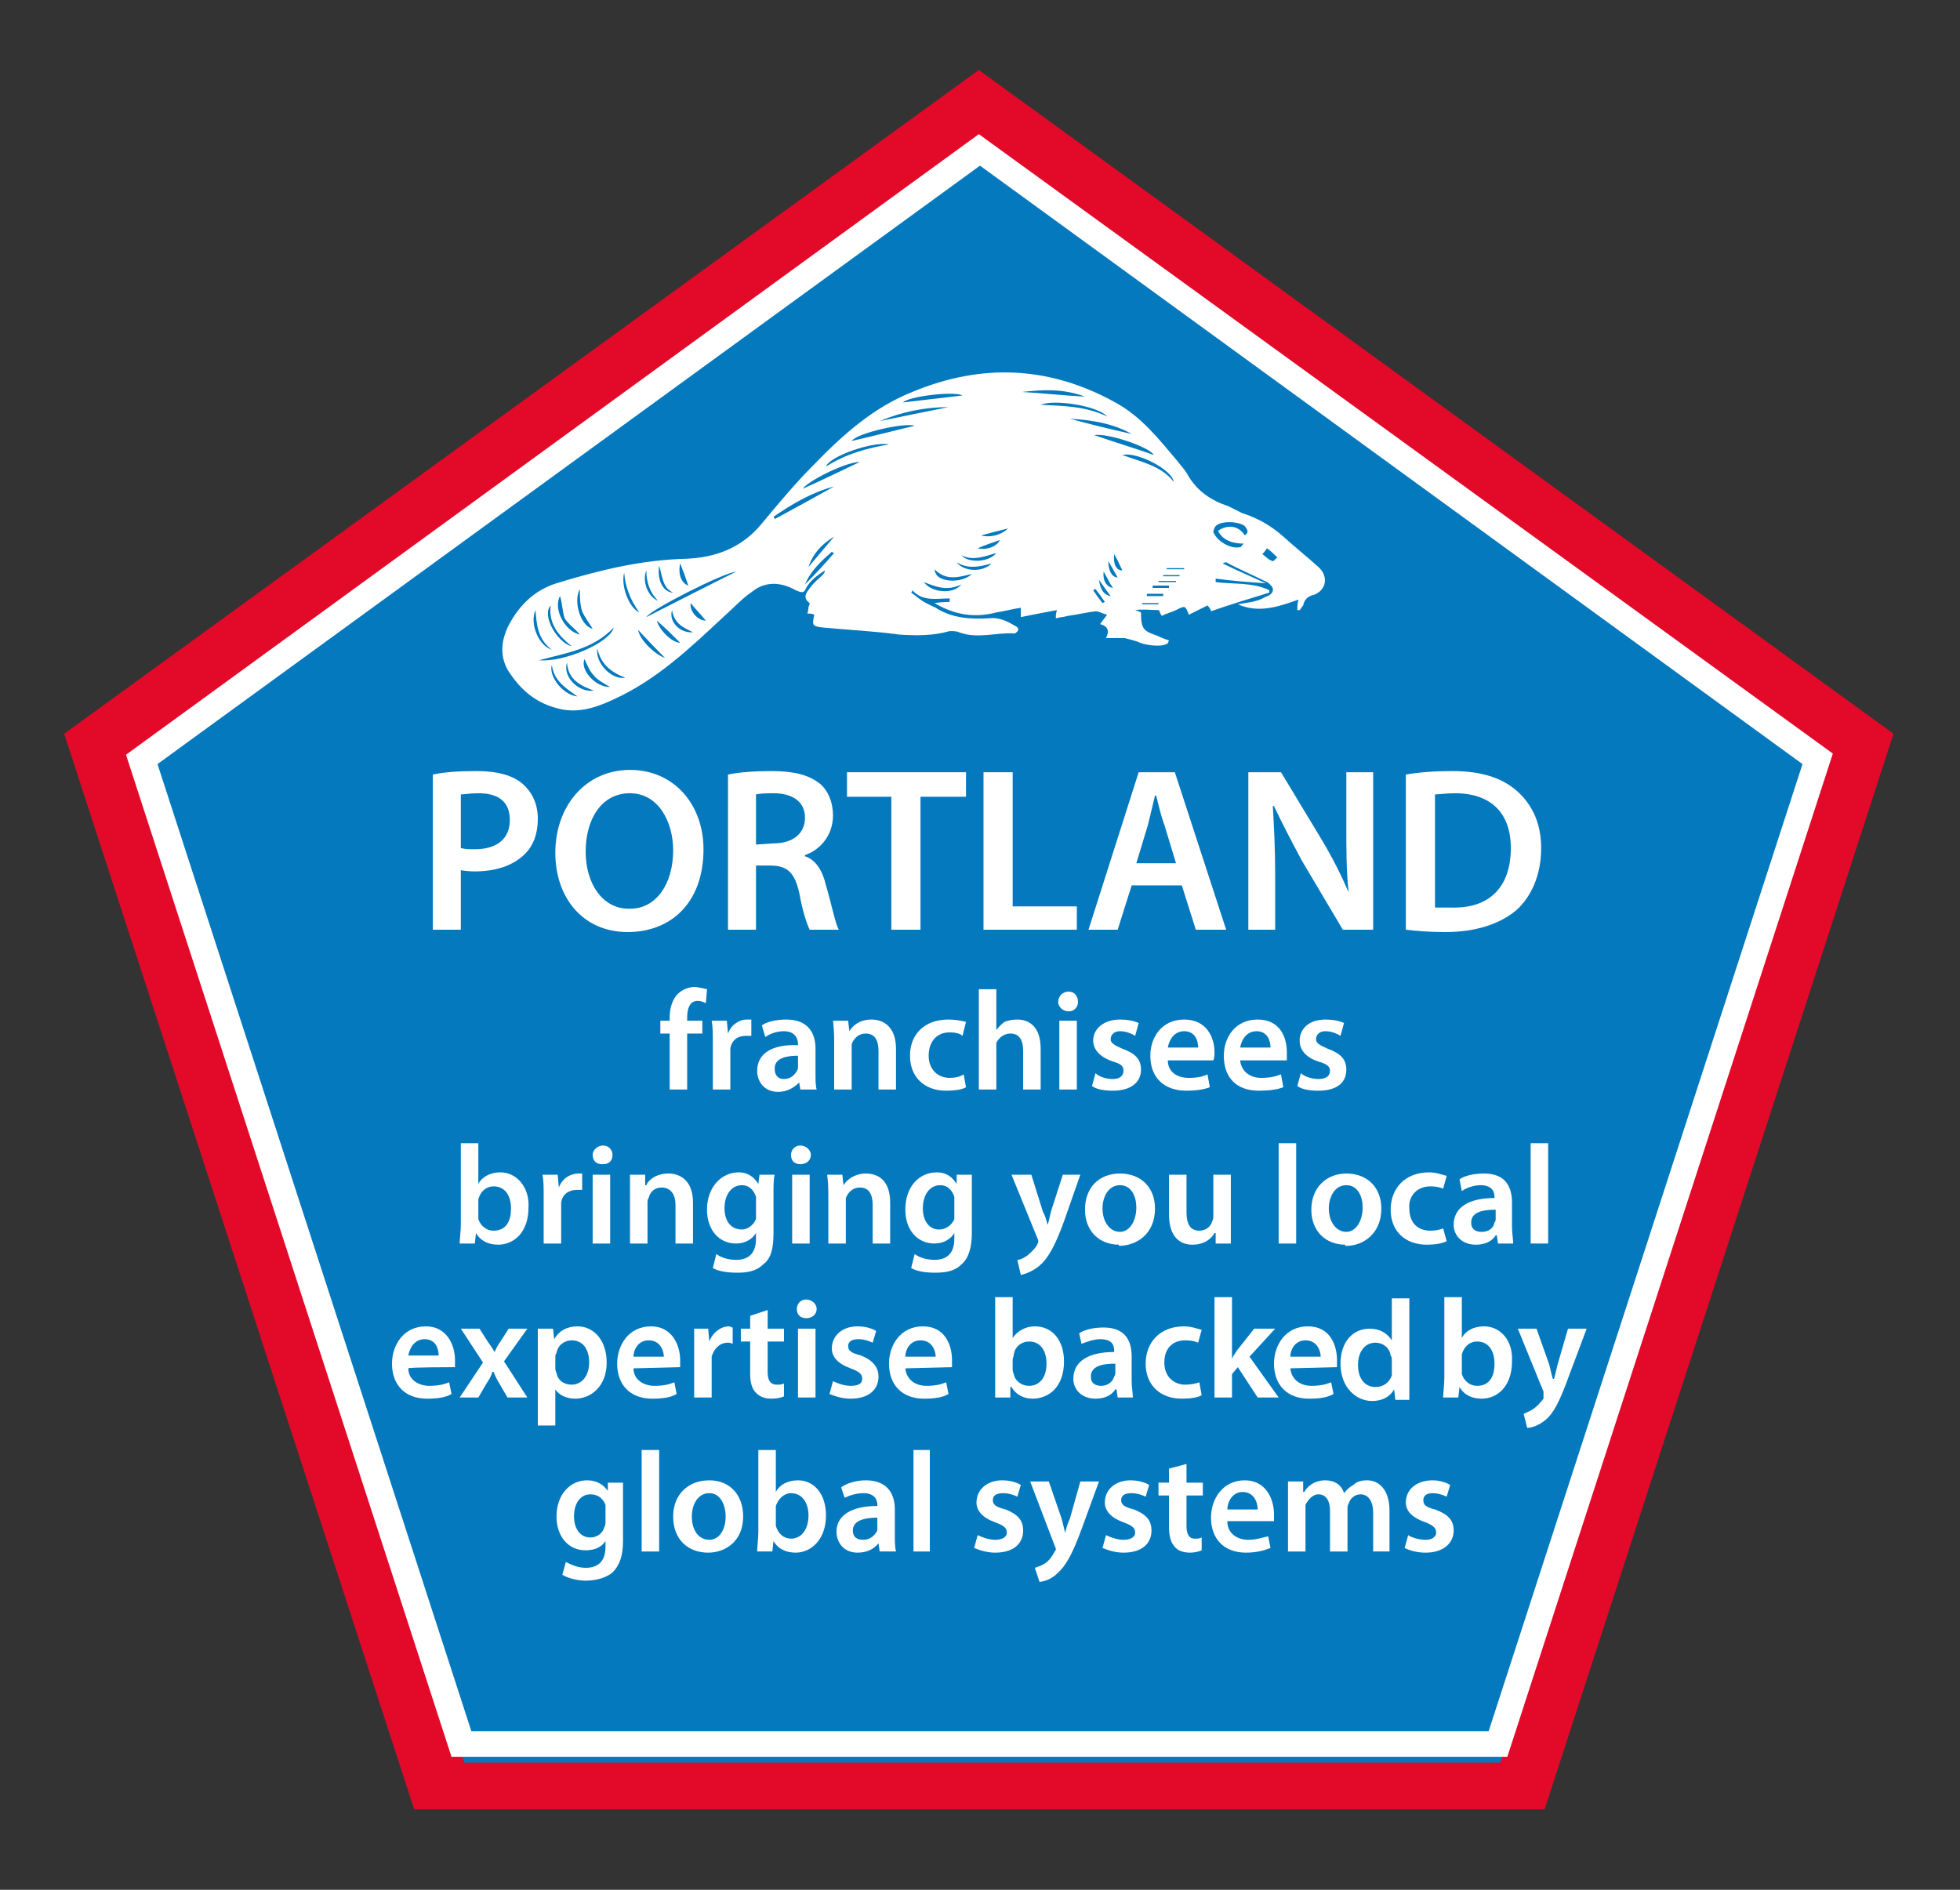 <svg version="1.2" xmlns="http://www.w3.org/2000/svg" viewBox="0 0 168 162" width="168" height="162">
	<rect x="0" y="0" width="168" height="162" fill="#333333" stroke="none"/>
	<title>Landing page symbols-02-svg</title>
	<style>
		.s0 { fill: #e30929 } 
		.s1 { fill: #0479be } 
		.s2 { fill: #ffffff } 
	</style>
	<path class="s0" d="m83.9 6l78.4 56.9-29.9 92.2h-96.9l-30-92.2 78.4-56.9z"/>
	<path class="s1" d="m84.2 12.4l71.8 53-27.4 85.7h-88.8l-27.4-85.7 71.8-53z"/>
	<path fill-rule="evenodd" class="s2" d="m157.1 64.6l-27.9 86h-90.5l-27.9-85.9 73.1-53.2zm-143.6 0.9l26.9 82.9h87.2l26.9-82.9-70.5-51.3z"/>
	<path fill-rule="evenodd" class="s2" d="m37.1 66.4c0.9-0.2 2.1-0.3 3.8-0.3 1.8 0 3.1 0.4 3.9 1.1 0.8 0.7 1.3 1.7 1.3 3 0 1.3-0.4 2.3-1.1 3-1 1-2.5 1.5-4.3 1.5q-0.6 0-1.2-0.1v5.1h-2.4zm2.4 6.3c0.4 0.1 0.7 0.1 1.2 0.1 1.9 0 3-0.9 3-2.5 0-1.6-1-2.3-2.7-2.3-0.7 0-1.2 0.1-1.5 0.1z"/>
	<path fill-rule="evenodd" class="s2" d="m53.8 79.9c-3.8 0-6.2-2.9-6.2-6.8 0-4 2.6-7.1 6.4-7.1 3.8 0 6.3 3 6.3 6.8 0 4.6-2.8 7.1-6.5 7.1zm0.2-2c2.3 0 3.7-2.2 3.7-5 0-2.5-1.3-4.9-3.7-4.9-2.5 0-3.8 2.3-3.8 5 0 2.7 1.4 4.9 3.7 4.9z"/>
	<path fill-rule="evenodd" class="s2" d="m62.4 66.4c0.9-0.2 2.3-0.3 3.7-0.3 1.9 0 3.2 0.3 4.2 1.1 0.7 0.6 1.1 1.6 1.1 2.7 0 1.8-1.2 3-2.4 3.4v0.1c0.9 0.3 1.5 1.2 1.8 2.5 0.5 1.7 0.8 3.3 1.1 3.8h-2.5c-0.2-0.4-0.6-1.5-0.9-3.2-0.4-1.7-1-2.3-2.5-2.3h-1.2v5.5h-2.4zm2.4 6l1.5-0.1c1.6 0 2.7-0.8 2.7-2.2 0-1.4-1.1-2.1-2.7-2.1q-1.1 0-1.5 0.1z"/>
	<path class="s2" d="m76.4 68.3h-3.8v-2.1h10.2v2.1h-3.9v11.4h-2.5z"/>
	<path class="s2" d="m84.3 66.2h2.5v11.5h5.5v2h-8z"/>
	<path fill-rule="evenodd" class="s2" d="m97 75.9l-1.2 3.8h-2.5l4.3-13.5h3.1l4.4 13.5h-2.6l-1.2-3.8zm3.8-1.9l-1-3.3c-0.3-0.8-0.5-1.7-0.7-2.5h-0.1c-0.2 0.8-0.4 1.7-0.6 2.5l-1 3.3z"/>
	<path class="s2" d="m107 79.7v-13.5h2.8l3.5 5.8c0.9 1.5 1.7 3.1 2.3 4.5-0.2-1.8-0.2-3.5-0.2-5.6v-4.7h2.3v13.5h-2.6l-3.5-5.9c-0.8-1.5-1.7-3.2-2.4-4.7h-0.1c0.1 1.8 0.2 3.6 0.2 5.8v4.8z"/>
	<path fill-rule="evenodd" class="s2" d="m120.5 66.4c1.1-0.2 2.5-0.3 4-0.3 2.5 0 4.2 0.6 5.4 1.6 1.3 1.1 2.2 2.7 2.2 5 0 2.4-0.9 4.2-2.1 5.3-1.4 1.2-3.5 1.9-6.1 1.9-1.5 0-2.5-0.1-3.4-0.2zm2.5 11.4c0.3 0 0.9 0 1.4 0 3.2 0.1 5.1-1.7 5.1-5.1 0-3-1.7-4.7-4.8-4.7-0.8 0-1.3 0.1-1.7 0.1z"/>
	<path fill-rule="evenodd" class="s2" d="m111.2 52.3c0-0.3 0-0.5 0.1-0.9-1.7 0.6-3.4 1.2-5.2 0.4q0.6-0.1 1.2-0.2c0.4-0.1 0.8-0.2 1.1-0.4 0.3-0.1 0.7-0.3 0.7-0.6 0.1-0.2-0.3-0.6-0.5-0.7-1.2-0.6-2.4-1.1-3.5-1.7q-0.1 0-0.3 0.1c1.2 0.6 2.4 1.1 3.7 1.7-1.5-0.1-2.9-0.2-4.3-0.4q0 0.2 0 0.3c1.5 0.2 3.2 0 4.6 0.7v0.2c-1.6 0.5-3.3 1-5 1.6 0-0.1-0.1-0.3-0.3-0.5q-0.8 0.4-1.6 0.8c-0.3-0.8-0.3-0.8-1.1-0.4-0.4 0.2-0.9 0.3-1.2 0.5-0.2-0.2-0.2-0.5-0.3-0.5-0.7 0-1.3-0.1-2 0q0.3 0.1 0.5 0.2c0 1.4 0.2 1.6 1.4 2 0.4 0.2 0.7 0.3 1 0.4-0.1 0.2-0.1 0.3-0.2 0.3-0.5 0.3-2 0.1-2.5-0.2-0.3-0.1-0.7-0.2-1.1-0.3-0.5 0-1 0-1.6 0 0.3-0.6 0.2-1-0.5-1.2 0.2-0.3 0.3-0.4 0.6-0.8-0.4-0.1-0.7-0.3-1-0.3-0.8 0.1-1.6 0.3-2.4 0.4-0.3 0.1-0.6 0.1-1 0.2 0-0.3 0-0.4 0.1-0.7-1.1 0.2-2.1 0.4-3.1 0.6v-0.8c-0.7 0.1-1.4 0.3-2.1 0.4-1.9 0.5-3.6 0.2-5.3-0.8q0.7-0.1 1.3-0.1 0-0.1 0-0.3c-1.1 0-2.3 0.3-3.2-0.7q0 0.1-0.1 0.2c0.3 0.2 0.5 0.4 0.8 0.6 0.4 0.3 0.9 0.5 1.3 0.7 1.4 0.9 3 1 4.6 0.9 0.9-0.1 1.6 0.3 2.3 0.7 0.3 0.2 0.2 0.4-0.1 0.6q0 0-0.1 0c-1.5-0.1-3.1 0.5-4.7-0.1-0.2-0.1-0.5-0.1-0.8-0.1-1.4 0.4-2.8 0.4-4.3 0.3-2.2-0.3-4.4-0.4-6.5-0.6-1-0.1-1-0.2-0.8-1.1-0.2-0.1-0.3-0.1-0.6-0.1q0.1-0.3 0.1-0.6c0.1-0.1 0.1-0.3 0.1-0.3-0.7-0.5-0.2-1 0.1-1.4 0.3-0.4 0.7-0.7 1-1q0.2-0.2 0.2-0.4c-0.6 0.4-1.2 0.8-1.6 1.5-0.2 0.5-0.4 0.4-0.9 0.2-1.2-0.7-2.6-0.8-3.7 0.1-0.9 0.6-1.6 1.4-2.4 2.1-2.9 2.7-5.8 5.5-9.6 7.2-1.5 0.7-3.1 1.2-4.8 0.7-1.9-0.5-3.2-1.7-4.2-3.3-0.7-1.3-0.5-2.6 0.1-3.8 0.9-1.7 2.2-3 4.1-3.6 3.6-1.1 7.2-2 11.1-2.1 2.5-0.1 4.7-0.9 6.4-2.9 1.5-1.8 2.9-3.5 4.5-5.1 2.5-2.6 5.2-5 8.5-6.3 6-2.5 11.8-2.2 17.4 0.9 2.2 1.2 3.7 3.1 5.3 5 0.3 0.4 0.7 0.8 0.9 1.2 0.8 1.4 2 2.2 3.5 2.7 0.4 0.2 0.8 0.4 1.2 0.6 1.3 0.4 2.5 1.1 3.5 2 1 0.9 2 1.7 3 2.6 0.9 0.8 0.7 2-0.4 2.4-0.5 0.1-0.8 0.4-0.9 0.9-0.1 0.1-0.2 0.3-0.3 0.4q-0.1 0-0.2 0zm-4.5-6.4c0.4-0.3 0.2-0.5 0-0.8-0.5-0.4-2-0.5-2.5 0-0.1 0.1-0.2 0.4-0.2 0.5 0.3 0.8 1.5 1.5 2.3 1.3 0.1 0 0.1-0.1 0.3-0.3-1 0-1.8-0.3-2.2-1.1 0.9-0.6 1.8-0.4 2.3 0.4zm-43.6 3.1c-1.1 0.1-7.4 3.3-7.7 3.9q3.9-2 7.7-3.9zm-16.9 7.6c2.1 0.2 6.1-1.5 6.4-2.8-1.8 1.9-4.2 2.2-6.4 2.8zm32.2-20.1c-0.8-0.3-4.9 0.6-5.4 1.3 1.8-0.4 3.7-0.9 5.4-1.3zm-3-0.4q2.9-0.6 5.9-1.2c-2 0-4 0.4-5.9 1.2zm-9.1 8.2c0 0 0.1 0.1 0.1 0.2q2.6-1.4 5.1-2.8c-1.9 0.5-3.6 1.5-5.2 2.6zm9.9-6.2c-1.3-0.3-5.1 1-5.4 1.9 1.7-1.1 3.6-1.6 5.4-1.9zm20.8-0.9c-1.6-0.9-3.4-1.2-5.3-1.3q2.6 0.7 5.3 1.3zm-3.2 0.1c1.7 0.6 3.4 1.1 5.1 1.7-0.4-0.7-4-1.9-5.1-1.7zm-4.6-2.6c1.9 0.1 3.8 0.1 5.7 1-0.8-0.9-4.5-1.5-5.7-1zm-20.4 7.2c1.6-0.7 3.2-1.5 4.9-2.3-1.2 0-4.4 1.6-4.9 2.3zm13.7-8c-0.8-0.4-4.7 0.1-5.1 0.6 1.7-0.2 3.4-0.4 5.1-0.6zm5.1-0.3c1.7 0.1 3.5 0.3 5.4 0.4-1.9-0.7-3.6-0.6-5.4-0.4zm13 7.7c-0.1-1-3.1-2.6-4.4-2.3 1.6 0.6 3.3 0.9 4.4 2.3zm-53.4 10.6c-0.8 0.9 0.6 3.2 1.8 3.5-1.1-0.9-2-1.9-1.8-3.5zm2.5 2.5c-0.4-0.5-1-0.9-1.3-1.4-0.2-0.6-0.2-1.3-0.4-1.9-0.6 1.1 0.4 3 1.7 3.3zm0-3.9c-0.6 1.1 0.1 3.2 1.1 3.4-0.3-0.5-0.7-1-0.9-1.5-0.2-0.6-0.2-1.3-0.2-1.9zm-2.4 5.2c-1.2-0.9-1.3-2.1-1.4-3.4-0.5 1.1 0.2 3 1.4 3.4zm3.9-0.1c-0.2 1.2 1.2 2.7 2.4 2.5-1.3-0.5-2.1-1.2-2.4-2.5zm-0.3 3.6c-1.1-0.4-2.2-0.9-2.3-2.4-0.4 1.2 1 2.6 2.3 2.4zm57.7-12.2c-0.2 0.3-0.3 0.4-0.4 0.5 0.3 0.2 0.5 0.5 0.9 0.6 0 0.1 0.2-0.2 0.4-0.3-0.3-0.3-0.5-0.5-0.9-0.8zm-59.1 12.7c-1-0.7-2-1.3-2.2-2.7-0.3 1 1 2.6 2.2 2.7zm2.8-0.8c-0.5-0.3-1.1-0.6-1.4-1-0.4-0.4-0.6-1-0.8-1.4-0.4 0.9 0.9 2.4 2.2 2.4zm1.2-9.8c-0.3 1.1 0.4 3 1.3 3.4-0.8-1.1-1.2-2.2-1.3-3.4zm15.5 1q1.3-1.3 2.5-2.7-0.1 0-0.2-0.1c-0.9 0.8-1.8 1.6-2.3 2.8zm-12 6.3q-1.2-1.2-2.3-2.4c0.1 0.8 1.4 2.1 2.3 2.4zm14.5-10.4c-1 0.6-1.8 1.4-2.2 2.6q1.1-1.3 2.2-2.6zm7.7 3.9c0.6 0.9 2.5 1.1 3.2 0.2-1.2 0.6-2.2 0.2-3.2-0.2zm2.8-1.7c0.6 0.8 2.2 0.9 3 0.1-1.1 0.3-2 0.5-3-0.1zm-1.9 0.6c0.1 0.7 0.6 0.8 0.9 0.9 0.8 0.2 1.8 0 2.3-0.5-1.2 0.3-2.2 0.6-3.2-0.4zm2.3-1.2c0.6 0.7 2.4 0.6 3-0.2-1 0.3-2 0.7-3 0.2zm-27 1.3c-0.4 1 0.2 2.3 1 2.6-0.7-0.7-1-1.6-1-2.6zm2.9 6.2c-0.6-0.6-1.3-1.3-2-1.9 0.2 0.8 1.3 1.9 2 1.9zm1.1-0.9c-0.8-0.4-1.6-0.7-1.8-1.9-0.3 1 0.7 2 1.8 1.9zm-1.7-3.4c-0.9-0.4-0.9-1.3-1.2-2.3-0.2 1.3 0.4 2.3 1.2 2.3zm28.7-5.5c-0.8 0.2-1.6 0.4-2.3 0.6 0.7 0.2 1.7 0 2.3-0.6zm-25.9 7.9c-0.4-0.5-0.9-1-1.3-1.5-0.1 0.7 0.6 1.5 1.3 1.5zm-1.5-3q-0.3-0.9-0.7-1.9c-0.2 0.9 0.1 1.7 0.7 1.9zm24.8-3.2c0.8 0.2 1.7-0.2 1.9-0.7-0.6 0.2-1.2 0.4-1.9 0.7zm14.5 3.9c0 0 0 0.1 0 0.2h1.4c0 0 0-0.1 0-0.2zm1.7-2.2q0 0 0 0.1h1.5v-0.1zm-4.5-1.2c-0.1 0.9 0.2 1.4 0.7 1.4-0.2-0.4-0.4-0.9-0.7-1.4zm-0.9 1.5c-0.1 0.7 0.2 1.3 0.8 1.4-0.3-0.4-0.5-0.9-0.8-1.4zm0.4-0.9c0 0.8 0.3 1.4 0.8 1.4-0.3-0.5-0.5-0.9-0.8-1.4zm2.9 3.6q0 0 0 0.1h1.4q0-0.1 0-0.1h-1.4zm-3.7-2c0.1 0.8 0.4 1.3 1 1.4-0.3-0.4-0.6-0.8-1-1.4zm5.1 0.1c0 0 0 0.1 0 0.1h1.5c0 0 0-0.1 0-0.1h-1.5zm0.9 0.6c0 0 0-0.1 0-0.2h-1.4c0 0 0 0.1 0 0.2zm0.9-1c0 0 0-0.1 0-0.1h-1.4v0.1zm-6.6 2.3l0.2-0.1q-0.4-0.6-0.8-1.1-0.1 0-0.2 0.1 0.4 0.6 0.8 1.1z"/>
	<path class="s2" d="m57.4 93.4v-4.8h-0.8v-1.1h0.8v-0.3c0-0.7 0.2-1.5 0.7-2 0.4-0.4 1-0.6 1.5-0.6q0.6 0.1 1 0.2l-0.1 1.2c-0.2-0.1-0.4-0.2-0.7-0.2-0.7 0-0.9 0.7-0.9 1.4v0.3h1.3v1.1h-1.3v4.8h-1.5z"/>
	<path class="s2" d="m61.1 89.4c0-0.8 0-1.4-0.1-1.9h1.3l0.1 1.1c0.3-0.8 1-1.2 1.6-1.2 0.2 0 0.3 0 0.4 0v1.4q-0.2 0-0.5 0c-0.7 0-1.2 0.4-1.3 1.1q0 0.2 0 0.5v3h-1.5z"/>
	<path fill-rule="evenodd" class="s2" d="m69.9 92c0 0.5 0 1.1 0.1 1.4h-1.4l-0.1-0.6c-0.4 0.4-1 0.8-1.8 0.8-1.2 0-1.8-0.9-1.8-1.8 0-1.5 1.3-2.3 3.5-2.2v-0.1c0-0.4-0.2-1.1-1.2-1.1-0.6 0-1.2 0.2-1.6 0.5l-0.3-1c0.4-0.3 1.2-0.5 2.1-0.5 1.9 0 2.5 1.2 2.5 2.5zm-1.5-1.5c-1 0-2 0.2-2 1.1 0 0.6 0.3 0.9 0.8 0.9 0.6 0 1-0.4 1.2-0.9q0-0.1 0-0.3z"/>
	<path class="s2" d="m71.5 89.3q0-1-0.1-1.8h1.3l0.1 0.9c0.3-0.5 0.9-1 1.9-1 1.1 0 2.1 0.7 2.1 2.5v3.5h-1.5v-3.3c0-0.9-0.3-1.5-1.1-1.5-0.6 0-1 0.4-1.2 0.9 0 0.1 0 0.3 0 0.4v3.5h-1.5v-4.1z"/>
	<path class="s2" d="m82.8 93.2c-0.3 0.2-1 0.3-1.7 0.3-1.9 0-3.1-1.2-3.1-3 0-1.8 1.2-3.1 3.3-3.1 0.6 0 1.1 0.1 1.5 0.2l-0.3 1.2c-0.2-0.2-0.6-0.3-1.1-0.3-1.2 0-1.8 0.9-1.8 2 0 1.2 0.8 1.9 1.8 1.9 0.5 0 0.9-0.1 1.2-0.3 0 0 0.2 1.1 0.2 1.1z"/>
	<path class="s2" d="m83.9 84.8h1.5v3.5q0.3-0.4 0.7-0.7 0.5-0.2 1.1-0.2c1 0 2 0.6 2 2.5v3.5h-1.5v-3.3c0-0.9-0.3-1.5-1.1-1.5-0.6 0-1 0.4-1.2 0.8q0 0.2 0 0.5v3.5h-1.5v-8.6z"/>
	<path class="s2" d="m91.6 86.7c-0.5 0-0.9-0.4-0.9-0.8 0-0.5 0.4-0.9 0.9-0.9 0.5 0 0.8 0.4 0.8 0.9 0 0.4-0.3 0.8-0.8 0.8zm-0.8 6.7v-5.9h1.5v5.9z"/>
	<path class="s2" d="m93.9 92c0.3 0.3 0.9 0.5 1.5 0.5 0.6 0 0.9-0.3 0.9-0.7 0-0.4-0.2-0.6-0.9-0.8-1.2-0.4-1.7-1.1-1.7-1.8 0-1 0.9-1.8 2.3-1.8 0.6 0 1.2 0.1 1.6 0.3l-0.3 1.1c-0.3-0.2-0.8-0.4-1.3-0.4-0.5 0-0.8 0.3-0.8 0.7 0 0.3 0.3 0.5 1 0.8 1.1 0.4 1.6 0.9 1.6 1.8 0 1.1-0.9 1.8-2.4 1.8-0.7 0-1.4-0.1-1.8-0.4 0 0 0.3-1.1 0.3-1.1z"/>
	<path fill-rule="evenodd" class="s2" d="m100.1 90.9c0 1 0.8 1.5 1.8 1.5 0.7 0 1.2-0.1 1.6-0.3l0.2 1.1c-0.5 0.2-1.2 0.3-2 0.3-1.9 0-3.1-1.1-3.1-3 0-1.6 1-3.1 2.9-3.1 1.9 0 2.6 1.5 2.6 2.8q0 0.5-0.1 0.7zm2.6-1.1c0-0.5-0.2-1.4-1.2-1.4-0.9 0-1.3 0.8-1.4 1.4z"/>
	<path fill-rule="evenodd" class="s2" d="m106.3 90.9c0.1 1 0.9 1.5 1.8 1.5 0.7 0 1.2-0.1 1.7-0.3l0.2 1.1c-0.5 0.2-1.2 0.3-2.1 0.3-1.9 0-3-1.1-3-3 0-1.6 1-3.1 2.9-3.1 1.9 0 2.5 1.5 2.5 2.8q0 0.5 0 0.7c0 0-4 0-4 0zm2.6-1.1c0-0.5-0.2-1.4-1.2-1.4-0.9 0-1.3 0.8-1.4 1.4z"/>
	<path class="s2" d="m111.5 92c0.3 0.3 1 0.5 1.5 0.5 0.7 0 1-0.3 1-0.7 0-0.4-0.3-0.6-1-0.8-1.2-0.4-1.6-1.1-1.6-1.8 0-1 0.8-1.8 2.2-1.8 0.6 0 1.2 0.1 1.6 0.3l-0.3 1.1c-0.3-0.2-0.8-0.4-1.3-0.4-0.5 0-0.8 0.3-0.8 0.7 0 0.3 0.3 0.5 1 0.8 1.1 0.4 1.6 0.9 1.6 1.8 0 1.1-0.8 1.8-2.4 1.8-0.7 0-1.4-0.1-1.8-0.4l0.3-1.1z"/>
	<path fill-rule="evenodd" class="s2" d="m39.5 98h1.5v3.5c0.3-0.6 1-1 1.9-1 1.4 0 2.5 1.3 2.4 3 0 2.2-1.3 3.2-2.6 3.2-0.8 0-1.5-0.3-1.9-1l-0.1 0.9h-1.3c0-0.4 0.1-1.1 0.1-1.6zm1.5 6.1q0 0.2 0 0.4c0.2 0.6 0.7 1 1.3 1 1 0 1.5-0.7 1.5-1.9 0-1.1-0.5-1.9-1.5-1.9-0.6 0-1.1 0.4-1.3 1.1q0 0.1 0 0.4v0.9z"/>
	<path class="s2" d="m46.6 102.6c0-0.8 0-1.4-0.1-1.9h1.3l0.1 1.1c0.3-0.8 1-1.2 1.7-1.2 0.1 0 0.2 0 0.3 0v1.4q-0.2 0-0.4 0c-0.8 0-1.3 0.4-1.4 1.1q0 0.2 0 0.4v3.1h-1.5z"/>
	<path class="s2" d="m51.6 99.8c-0.5 0-0.8-0.3-0.8-0.8 0-0.4 0.4-0.8 0.9-0.8 0.5 0 0.8 0.4 0.8 0.8 0 0.5-0.3 0.8-0.8 0.8zm-0.8 6.8v-5.9h1.5v5.9z"/>
	<path class="s2" d="m54 102.5q0-1.1 0-1.8h1.3v0.9h0.1c0.2-0.5 0.9-1 1.9-1 1 0 2.1 0.6 2.1 2.5v3.5h-1.5v-3.3c0-0.9-0.4-1.5-1.2-1.5-0.6 0-1 0.4-1.1 0.9-0.1 0.1-0.1 0.3-0.1 0.4v3.5h-1.5v-4.1z"/>
	<path fill-rule="evenodd" class="s2" d="m66.3 105.7c0 1.3-0.2 2.2-0.9 2.7-0.6 0.6-1.4 0.7-2.2 0.7-0.8 0-1.6-0.1-2.1-0.4l0.3-1.2c0.4 0.3 1 0.5 1.7 0.5 1 0 1.7-0.5 1.7-1.8v-0.5c-0.3 0.5-0.9 0.9-1.7 0.9-1.5 0-2.5-1.2-2.5-2.9 0-2 1.3-3.2 2.7-3.2 0.9 0 1.4 0.5 1.7 1l0.1-0.8h1.3c-0.1 0.4-0.1 0.9-0.1 1.7zm-1.5-2.7q0-0.2 0-0.4c-0.2-0.6-0.6-1-1.2-1-0.9 0-1.5 0.8-1.5 2 0 1 0.5 1.8 1.5 1.8 0.5 0 1-0.4 1.2-0.9 0-0.2 0-0.4 0-0.5z"/>
	<path class="s2" d="m68.6 99.8c-0.5 0-0.8-0.3-0.8-0.8 0-0.4 0.3-0.8 0.8-0.8 0.5 0 0.9 0.4 0.9 0.8 0 0.5-0.4 0.8-0.9 0.8zm-0.7 6.8v-5.9h1.5v5.9z"/>
	<path class="s2" d="m71 102.5q0-1.1-0.1-1.8h1.3l0.1 0.9c0.3-0.5 1-1 1.9-1 1.1 0 2.1 0.6 2.1 2.5v3.5h-1.5v-3.3c0-0.9-0.3-1.5-1.1-1.5-0.6 0-1 0.4-1.2 0.9 0 0.1 0 0.3 0 0.4v3.5h-1.5v-4.1z"/>
	<path fill-rule="evenodd" class="s2" d="m83.3 105.7c0 1.3-0.3 2.2-0.9 2.7-0.6 0.6-1.4 0.7-2.3 0.7-0.7 0-1.5-0.1-2-0.4l0.3-1.2c0.4 0.3 1 0.5 1.7 0.5 1 0 1.7-0.5 1.7-1.8v-0.5c-0.3 0.5-0.9 0.9-1.7 0.9-1.5 0-2.5-1.2-2.5-2.9 0-2 1.2-3.2 2.7-3.2 0.9 0 1.4 0.5 1.7 1v-0.8h1.3c0 0.4 0 0.9 0 1.7zm-1.5-2.7q0-0.2 0-0.4c-0.2-0.6-0.6-1-1.2-1-0.9 0-1.5 0.8-1.5 2 0 1 0.5 1.8 1.4 1.8 0.6 0 1.1-0.4 1.3-0.9 0-0.2 0-0.4 0-0.5z"/>
	<path class="s2" d="m88.4 100.7l1 3.2c0.2 0.3 0.3 0.8 0.4 1.1 0.1-0.3 0.2-0.8 0.3-1.2l1-3.1h1.5l-1.4 4c-0.8 2.2-1.4 3.2-2.1 3.8-0.6 0.5-1.2 0.7-1.6 0.8l-0.3-1.3c0.3 0 0.6-0.2 0.9-0.4 0.2-0.2 0.6-0.5 0.8-0.9q0.1-0.2 0.1-0.3 0-0.1-0.1-0.3l-2.2-5.4h1.7z"/>
	<path fill-rule="evenodd" class="s2" d="m95.9 106.7c-1.6 0-2.9-1.1-2.9-3 0-1.9 1.2-3.1 3-3.1 1.8 0 3 1.2 3 3 0 2.2-1.6 3.2-3.1 3.2zm0.1-1.1c0.8 0 1.4-0.9 1.4-2.1 0-0.9-0.4-1.9-1.4-1.9-1 0-1.5 1-1.5 2 0 1.1 0.6 2 1.5 2z"/>
	<path class="s2" d="m105.5 104.8q0 1.1 0 1.8h-1.3v-0.9h-0.1c-0.2 0.4-0.8 1-1.9 1-1 0-2-0.6-2-2.6v-3.4h1.5v3.2c0 1 0.3 1.6 1.1 1.6 0.6 0 1-0.4 1.1-0.8q0.1-0.2 0.1-0.4v-3.6h1.5v4.1z"/>
	<path class="s2" d="m109.6 98h1.5v8.6h-1.5z"/>
	<path fill-rule="evenodd" class="s2" d="m115.3 106.7c-1.6 0-2.9-1.1-2.9-3 0-1.9 1.3-3.1 3-3.1 1.8 0 3 1.2 3 3 0 2.2-1.6 3.2-3 3.2h-0.1zm0.1-1.1c0.8 0 1.4-0.9 1.4-2.1 0-0.9-0.4-1.9-1.4-1.9-1 0-1.5 1-1.5 2 0 1.1 0.6 2 1.5 2z"/>
	<path class="s2" d="m124 106.4c-0.4 0.2-1 0.3-1.7 0.3-1.9 0-3.1-1.2-3.1-3 0-1.8 1.2-3.2 3.3-3.2 0.6 0 1.1 0.2 1.5 0.3l-0.3 1.1c-0.2-0.1-0.6-0.2-1.1-0.2-1.2 0-1.9 0.9-1.8 1.9 0 1.2 0.7 1.9 1.8 1.9 0.5 0 0.9-0.1 1.1-0.2 0 0 0.3 1.1 0.3 1.1z"/>
	<path fill-rule="evenodd" class="s2" d="m129.6 105.2c0 0.5 0.1 1 0.1 1.4h-1.3l-0.1-0.7h-0.1c-0.3 0.5-0.9 0.8-1.7 0.8-1.2 0-1.9-0.8-1.9-1.7 0-1.5 1.3-2.3 3.5-2.3v-0.1c0-0.3-0.1-1-1.2-1-0.5 0-1.2 0.2-1.6 0.5l-0.2-1c0.4-0.3 1.2-0.5 2.1-0.5 1.9 0 2.4 1.2 2.4 2.5zm-1.4-1.5c-1.1 0-2.1 0.2-2.1 1.1 0 0.6 0.4 0.8 0.9 0.8 0.6 0 1-0.3 1.1-0.8q0.1-0.1 0.1-0.3z"/>
	<path class="s2" d="m131.2 98h1.5v8.6h-1.5z"/>
	<path fill-rule="evenodd" class="s2" d="m35 117.3c0 1 0.9 1.5 1.8 1.5 0.7 0 1.2-0.1 1.7-0.3l0.2 1c-0.5 0.3-1.2 0.4-2.1 0.4-1.9 0-3-1.2-3-3 0-1.6 1-3.2 2.9-3.2 1.8 0 2.5 1.6 2.5 2.9q0 0.4 0 0.6c0 0-4 0-4 0.1zm2.6-1.1c0-0.5-0.2-1.4-1.2-1.4-0.9 0-1.3 0.8-1.4 1.4z"/>
	<path class="s2" d="m41.1 113.9l0.7 1.1q0.3 0.4 0.6 0.9 0.2-0.5 0.5-0.9l0.7-1.1h1.6l-2 2.8 2 3.1h-1.7l-0.7-1.2q-0.3-0.5-0.5-1h-0.1c-0.1 0.4-0.3 0.7-0.5 1l-0.7 1.2h-1.6l2-3-1.9-2.9c0 0 1.6 0 1.6 0z"/>
	<path fill-rule="evenodd" class="s2" d="m46.1 115.8c0-0.7 0-1.4 0-1.9h1.3l0.1 0.9c0.4-0.7 1.1-1.1 2-1.1 1.4 0 2.5 1.2 2.5 3.1 0 2.1-1.4 3.1-2.7 3.1-0.7 0-1.4-0.3-1.7-0.8v3.1h-1.5zm1.5 1.5q0 0.2 0.1 0.4c0.1 0.6 0.6 1 1.3 1 0.9 0 1.5-0.8 1.5-1.9 0-1.1-0.5-1.9-1.5-1.9-0.6 0-1.2 0.4-1.3 1.1q-0.1 0.1-0.1 0.3z"/>
	<path fill-rule="evenodd" class="s2" d="m54.3 117.3c0 1 0.9 1.5 1.8 1.5 0.7 0 1.2-0.1 1.7-0.3l0.2 1c-0.5 0.3-1.2 0.4-2.1 0.4-1.9 0-3-1.2-3-3 0-1.6 1-3.2 2.9-3.2 1.8 0 2.5 1.6 2.5 2.9q0 0.4 0 0.6zm2.6-1c0-0.5-0.3-1.4-1.3-1.4-0.9 0-1.3 0.8-1.3 1.4z"/>
	<path class="s2" d="m59.5 115.8c0-0.8 0-1.4 0-1.9h1.2l0.1 1.1c0.3-0.8 1-1.3 1.7-1.3 0.1 0 0.2 0.1 0.3 0.1v1.4q-0.2-0.1-0.4-0.1c-0.7 0-1.2 0.5-1.4 1.2q0 0.2 0 0.4v3.1h-1.5z"/>
	<path class="s2" d="m65.8 112.3v1.6h1.4v1.1h-1.4v2.6c0 0.7 0.2 1.1 0.8 1.1 0.2 0 0.4 0 0.6-0.1v1.1c-0.2 0.1-0.6 0.2-1.1 0.2-0.6 0-1-0.2-1.3-0.5q-0.5-0.5-0.5-1.6v-2.8h-0.8v-1.1h0.8v-1.1l1.5-0.5z"/>
	<path class="s2" d="m69.1 113c-0.5 0-0.8-0.3-0.8-0.8 0-0.4 0.3-0.8 0.8-0.8 0.5 0 0.9 0.4 0.9 0.8 0 0.5-0.4 0.8-0.9 0.8zm-0.7 6.8v-5.9h1.5v5.9z"/>
	<path class="s2" d="m71.4 118.4c0.4 0.2 1 0.4 1.5 0.4 0.7 0 1-0.2 1-0.6 0-0.4-0.2-0.6-1-0.9-1.1-0.4-1.6-1-1.6-1.7 0-1.1 0.9-1.9 2.2-1.9 0.7 0 1.3 0.2 1.6 0.4l-0.3 1c-0.2-0.1-0.7-0.3-1.2-0.3-0.6 0-0.9 0.2-0.9 0.6 0 0.4 0.3 0.6 1.1 0.8 1 0.4 1.5 1 1.5 1.8 0 1.1-0.8 1.9-2.4 1.9-0.7 0-1.3-0.2-1.8-0.4z"/>
	<path fill-rule="evenodd" class="s2" d="m77.6 117.3c0.1 1 0.9 1.5 1.8 1.5 0.7 0 1.2-0.1 1.7-0.3l0.2 1c-0.5 0.3-1.2 0.4-2.1 0.4-1.9 0-3-1.2-3-3 0-1.6 1-3.2 2.9-3.2 1.9 0 2.5 1.6 2.5 2.9q0 0.4 0 0.6zm2.6-1c0-0.5-0.3-1.4-1.3-1.4-0.9 0-1.3 0.8-1.3 1.4z"/>
	<path id="Layer copy" fill-rule="evenodd" class="s2" d="m110.6 117.3c0.1 1 0.9 1.5 1.8 1.5 0.7 0 1.2-0.1 1.7-0.3l0.2 1c-0.5 0.3-1.2 0.4-2.1 0.4-1.9 0-3-1.2-3-3 0-1.6 1-3.2 2.9-3.2 1.9 0 2.5 1.6 2.5 2.9q0 0.4 0 0.6zm2.6-1c0-0.5-0.3-1.4-1.3-1.4-0.9 0-1.3 0.8-1.3 1.4z"/>
	<path fill-rule="evenodd" class="s2" d="m85.3 111.2h1.5v3.5c0.4-0.6 1.1-1 1.9-1 1.5 0 2.5 1.2 2.5 3 0 2.2-1.3 3.2-2.7 3.2-0.7 0-1.4-0.3-1.8-1h-0.1v0.9h-1.3c0-0.4 0-1.1 0-1.7zm1.5 6.2q0 0.2 0.1 0.4c0.1 0.6 0.7 1 1.3 1 0.9 0 1.5-0.7 1.5-1.9 0-1.1-0.5-1.9-1.5-1.9-0.6 0-1.2 0.4-1.3 1.1q0 0.1-0.1 0.4v0.9z"/>
	<path fill-rule="evenodd" class="s2" d="m97 118.4c0 0.5 0.1 1 0.1 1.4h-1.3l-0.1-0.7h-0.1c-0.3 0.5-0.9 0.8-1.7 0.8-1.2 0-1.9-0.8-1.9-1.7 0-1.5 1.3-2.3 3.5-2.3v-0.1c0-0.4-0.1-1-1.2-1-0.5 0-1.1 0.2-1.6 0.4l-0.2-0.9c0.4-0.3 1.2-0.5 2.1-0.5 1.9 0 2.4 1.2 2.4 2.5zm-1.4-1.5c-1.1 0-2.1 0.2-2.1 1.1 0 0.6 0.4 0.8 0.9 0.8 0.6 0 1-0.4 1.1-0.8q0.1-0.1 0.1-0.3z"/>
	<path class="s2" d="m103 119.6c-0.3 0.2-1 0.3-1.7 0.3-1.9 0-3.1-1.2-3.1-3 0-1.8 1.2-3.2 3.3-3.2 0.6 0 1.1 0.2 1.5 0.3l-0.3 1.1c-0.2-0.1-0.6-0.2-1.1-0.2-1.2 0-1.8 0.8-1.8 1.9 0 1.2 0.8 1.9 1.8 1.9 0.5 0 0.9-0.1 1.2-0.2 0 0 0.2 1.1 0.2 1.1z"/>
	<path class="s2" d="m105.6 116.5c0.1-0.3 0.3-0.5 0.4-0.7l1.5-1.9h1.8l-2.2 2.4 2.5 3.5h-1.8l-1.7-2.6-0.5 0.6v2h-1.5v-8.6h1.5c0 0 0 5.3 0 5.3z"/>
	<path fill-rule="evenodd" class="s2" d="m123.8 111.2h1.5v3.5c0.3-0.6 1-1 1.9-1 1.4 0 2.5 1.2 2.4 3 0 2.2-1.3 3.2-2.6 3.2-0.8 0-1.5-0.3-1.9-1l-0.1 0.9h-1.3c0-0.4 0.1-1.1 0.1-1.7zm1.5 6.2q0 0.2 0 0.4c0.2 0.6 0.7 1 1.3 1 1 0 1.5-0.7 1.5-1.9 0-1.1-0.5-1.9-1.5-1.9-0.6 0-1.1 0.4-1.3 1.1q0 0.1 0 0.4v0.9z"/>
	<path class="s2" d="m131.7 113.9l1.1 3.1c0.1 0.4 0.2 0.9 0.3 1.2h0.1c0.1-0.3 0.2-0.8 0.3-1.2l0.9-3.1h1.6l-1.5 4c-0.8 2.2-1.3 3.2-2 3.8-0.6 0.5-1.2 0.7-1.6 0.7l-0.3-1.2c0.2-0.1 0.5-0.2 0.8-0.4 0.3-0.2 0.6-0.5 0.9-0.9q0-0.2 0-0.3 0-0.1 0-0.3l-2.2-5.4h1.7z"/>
	<path fill-rule="evenodd" class="s2" d="m53.4 132.1c0 1.3-0.3 2.1-0.9 2.7-0.6 0.5-1.5 0.7-2.3 0.7-0.7 0-1.5-0.2-2-0.5l0.3-1.1c0.4 0.2 1 0.5 1.7 0.5 1 0 1.7-0.5 1.7-1.8v-0.5c-0.3 0.5-0.9 0.8-1.7 0.8-1.5 0-2.5-1.2-2.5-2.9 0-1.9 1.2-3.1 2.6-3.1 1 0 1.5 0.5 1.8 0.9v-0.7h1.3c0 0.4 0 0.8 0 1.7v3.3zm-1.5-2.7q0-0.2 0-0.4c-0.2-0.5-0.6-0.9-1.3-0.9-0.8 0-1.4 0.7-1.4 1.9 0 1 0.5 1.8 1.4 1.8 0.6 0 1.1-0.4 1.2-0.9 0.1-0.1 0.1-0.3 0.1-0.5z"/>
	<path class="s2" d="m55 124.3h1.5v8.7h-1.5z"/>
	<path fill-rule="evenodd" class="s2" d="m60.7 133.1c-1.7 0-3-1.1-3-3.1 0-1.9 1.3-3.1 3.1-3.1 1.8 0 2.9 1.3 2.9 3.1 0 2.1-1.5 3.1-3 3.1zm1.5-3.1c0-0.9-0.4-2-1.4-2-1 0-1.5 1-1.5 2 0 1.2 0.6 2 1.5 2 0.8 0 1.4-0.8 1.4-2z"/>
	<path fill-rule="evenodd" class="s2" d="m65 124.3h1.5v3.6c0.3-0.6 1-1 1.9-1 1.4 0 2.4 1.2 2.4 3 0 2.1-1.3 3.2-2.6 3.2-0.8 0-1.5-0.3-1.9-1l-0.1 0.9h-1.3c0-0.4 0.1-1.1 0.1-1.7zm1.5 6.2q0 0.2 0 0.3c0.2 0.7 0.7 1.1 1.3 1.1 0.9 0 1.5-0.8 1.5-2 0-1-0.5-1.9-1.5-1.9-0.6 0-1.1 0.5-1.3 1.1q0 0.2 0 0.4v1z"/>
	<path id="Layer copy 2" fill-rule="evenodd" class="s2" d="m120.8 118.3c0 0.6 0 1.3 0 1.7h-1.2l-0.1-0.9c-0.4 0.7-1.1 1-1.9 1-1.3 0-2.7-1.1-2.7-3.2 0-1.8 1-3 2.5-3 0.9 0 1.5 0.4 1.9 1v-3.6h1.5zm-1.5-0.8v-0.9q0-0.3-0.1-0.4c-0.1-0.7-0.7-1.1-1.3-1.1-1 0-1.5 0.9-1.5 1.9 0 1.2 0.6 1.9 1.5 1.9 0.7 0 1.2-0.4 1.4-1q0-0.2 0-0.4z"/>
	<path fill-rule="evenodd" class="s2" d="m76.7 131.6c0 0.5 0 1 0.1 1.4h-1.4l-0.1-0.7c-0.4 0.5-1 0.8-1.8 0.8-1.2 0-1.8-0.9-1.8-1.8 0-1.4 1.3-2.2 3.5-2.2v-0.1c0-0.4-0.2-1-1.2-1-0.6 0-1.2 0.2-1.6 0.4l-0.3-0.9c0.4-0.3 1.2-0.6 2.1-0.6 1.9 0 2.5 1.2 2.5 2.5 0 0 0 2.2 0 2.2zm-1.5-1.5c-1 0-2.1 0.2-2.1 1.1 0 0.6 0.4 0.8 0.9 0.8 0.6 0 1-0.4 1.2-0.8q0-0.1 0-0.3z"/>
	<path class="s2" d="m78.3 124.3h1.4v8.7h-1.4z"/>
	<path class="s2" d="m83.8 131.6c0.4 0.2 1 0.4 1.5 0.4 0.7 0 1-0.3 1-0.6 0-0.4-0.2-0.6-1-0.9-1.1-0.4-1.6-1-1.6-1.7 0-1.1 0.9-1.9 2.2-1.9 0.7 0 1.3 0.2 1.6 0.4l-0.3 1c-0.2-0.1-0.7-0.3-1.2-0.3-0.6 0-0.9 0.2-0.9 0.6 0 0.4 0.3 0.6 1.1 0.8 1 0.4 1.5 0.9 1.5 1.8 0 1.1-0.8 1.9-2.4 1.9-0.7 0-1.3-0.2-1.8-0.4l0.3-1.1z"/>
	<path class="s2" d="m89.9 127l1.1 3.2c0.1 0.4 0.2 0.8 0.3 1.2 0.1-0.4 0.2-0.8 0.4-1.2l0.9-3.2h1.6l-1.5 4.1c-0.8 2.2-1.4 3.2-2.1 3.8-0.5 0.5-1.2 0.7-1.5 0.7l-0.4-1.2c0.3-0.1 0.6-0.2 0.9-0.4 0.3-0.2 0.6-0.6 0.8-1q0.1-0.1 0.1-0.2 0-0.1-0.1-0.3l-2.1-5.5h1.6z"/>
	<path class="s2" d="m94.8 131.6c0.4 0.2 1 0.4 1.5 0.4 0.7 0 1-0.3 1-0.6 0-0.4-0.2-0.6-1-0.9-1.1-0.4-1.6-1-1.6-1.7 0-1.1 0.9-1.9 2.2-1.9 0.7 0 1.3 0.2 1.6 0.4l-0.3 1c-0.2-0.1-0.7-0.3-1.2-0.3-0.6 0-0.9 0.2-0.9 0.6 0 0.4 0.3 0.6 1.1 0.8 1 0.4 1.5 0.9 1.5 1.8 0 1.1-0.8 1.9-2.4 1.9-0.7 0-1.3-0.2-1.8-0.4l0.3-1.1z"/>
	<path class="s2" d="m101.7 125.5v1.6h1.4v1.1h-1.4v2.6c0 0.7 0.2 1.1 0.7 1.1 0.3 0 0.4 0 0.6-0.1v1.1c-0.2 0.1-0.6 0.2-1 0.2-0.6 0-1.1-0.2-1.3-0.5q-0.5-0.5-0.5-1.7v-2.7h-0.9v-1.1h0.9v-1.2l1.5-0.4z"/>
	<path fill-rule="evenodd" class="s2" d="m105.2 130.4c0 1.1 0.9 1.6 1.8 1.6 0.7 0 1.2-0.2 1.7-0.3l0.2 1c-0.5 0.2-1.2 0.4-2.1 0.4-1.9 0-3-1.2-3-3 0-1.6 1-3.2 2.9-3.2 1.8 0 2.5 1.6 2.5 2.9q0 0.4 0 0.6zm2.6-1c0-0.6-0.3-1.5-1.3-1.5-0.9 0-1.3 0.9-1.3 1.5z"/>
	<path class="s2" d="m110.4 128.8q0-1 0-1.8h1.3v0.9h0.1c0.2-0.4 0.8-1 1.8-1 0.8 0 1.4 0.4 1.6 1.1q0.4-0.5 0.8-0.7c0.3-0.3 0.7-0.4 1.2-0.4 0.9 0 1.9 0.7 1.9 2.6v3.5h-1.4v-3.3c0-1-0.4-1.6-1.1-1.6-0.5 0-0.9 0.4-1 0.8-0.1 0.1-0.1 0.3-0.1 0.5v3.6h-1.5v-3.5c0-0.8-0.3-1.4-1-1.4-0.5 0-0.9 0.5-1.1 0.9q0 0.2 0 0.5v3.5h-1.5z"/>
	<path class="s2" d="m120.7 131.6c0.3 0.2 0.9 0.4 1.5 0.4 0.6 0 0.9-0.3 0.9-0.6 0-0.4-0.2-0.6-0.9-0.9-1.2-0.4-1.7-1-1.7-1.7 0-1.1 0.9-1.9 2.3-1.9 0.6 0 1.2 0.2 1.5 0.4l-0.3 1c-0.2-0.1-0.7-0.3-1.2-0.3-0.5 0-0.8 0.2-0.8 0.6 0 0.4 0.2 0.6 1 0.8 1.1 0.4 1.6 0.9 1.6 1.8 0 1.1-0.9 1.9-2.4 1.9-0.8 0-1.4-0.2-1.8-0.4l0.3-1.1z"/>
</svg>